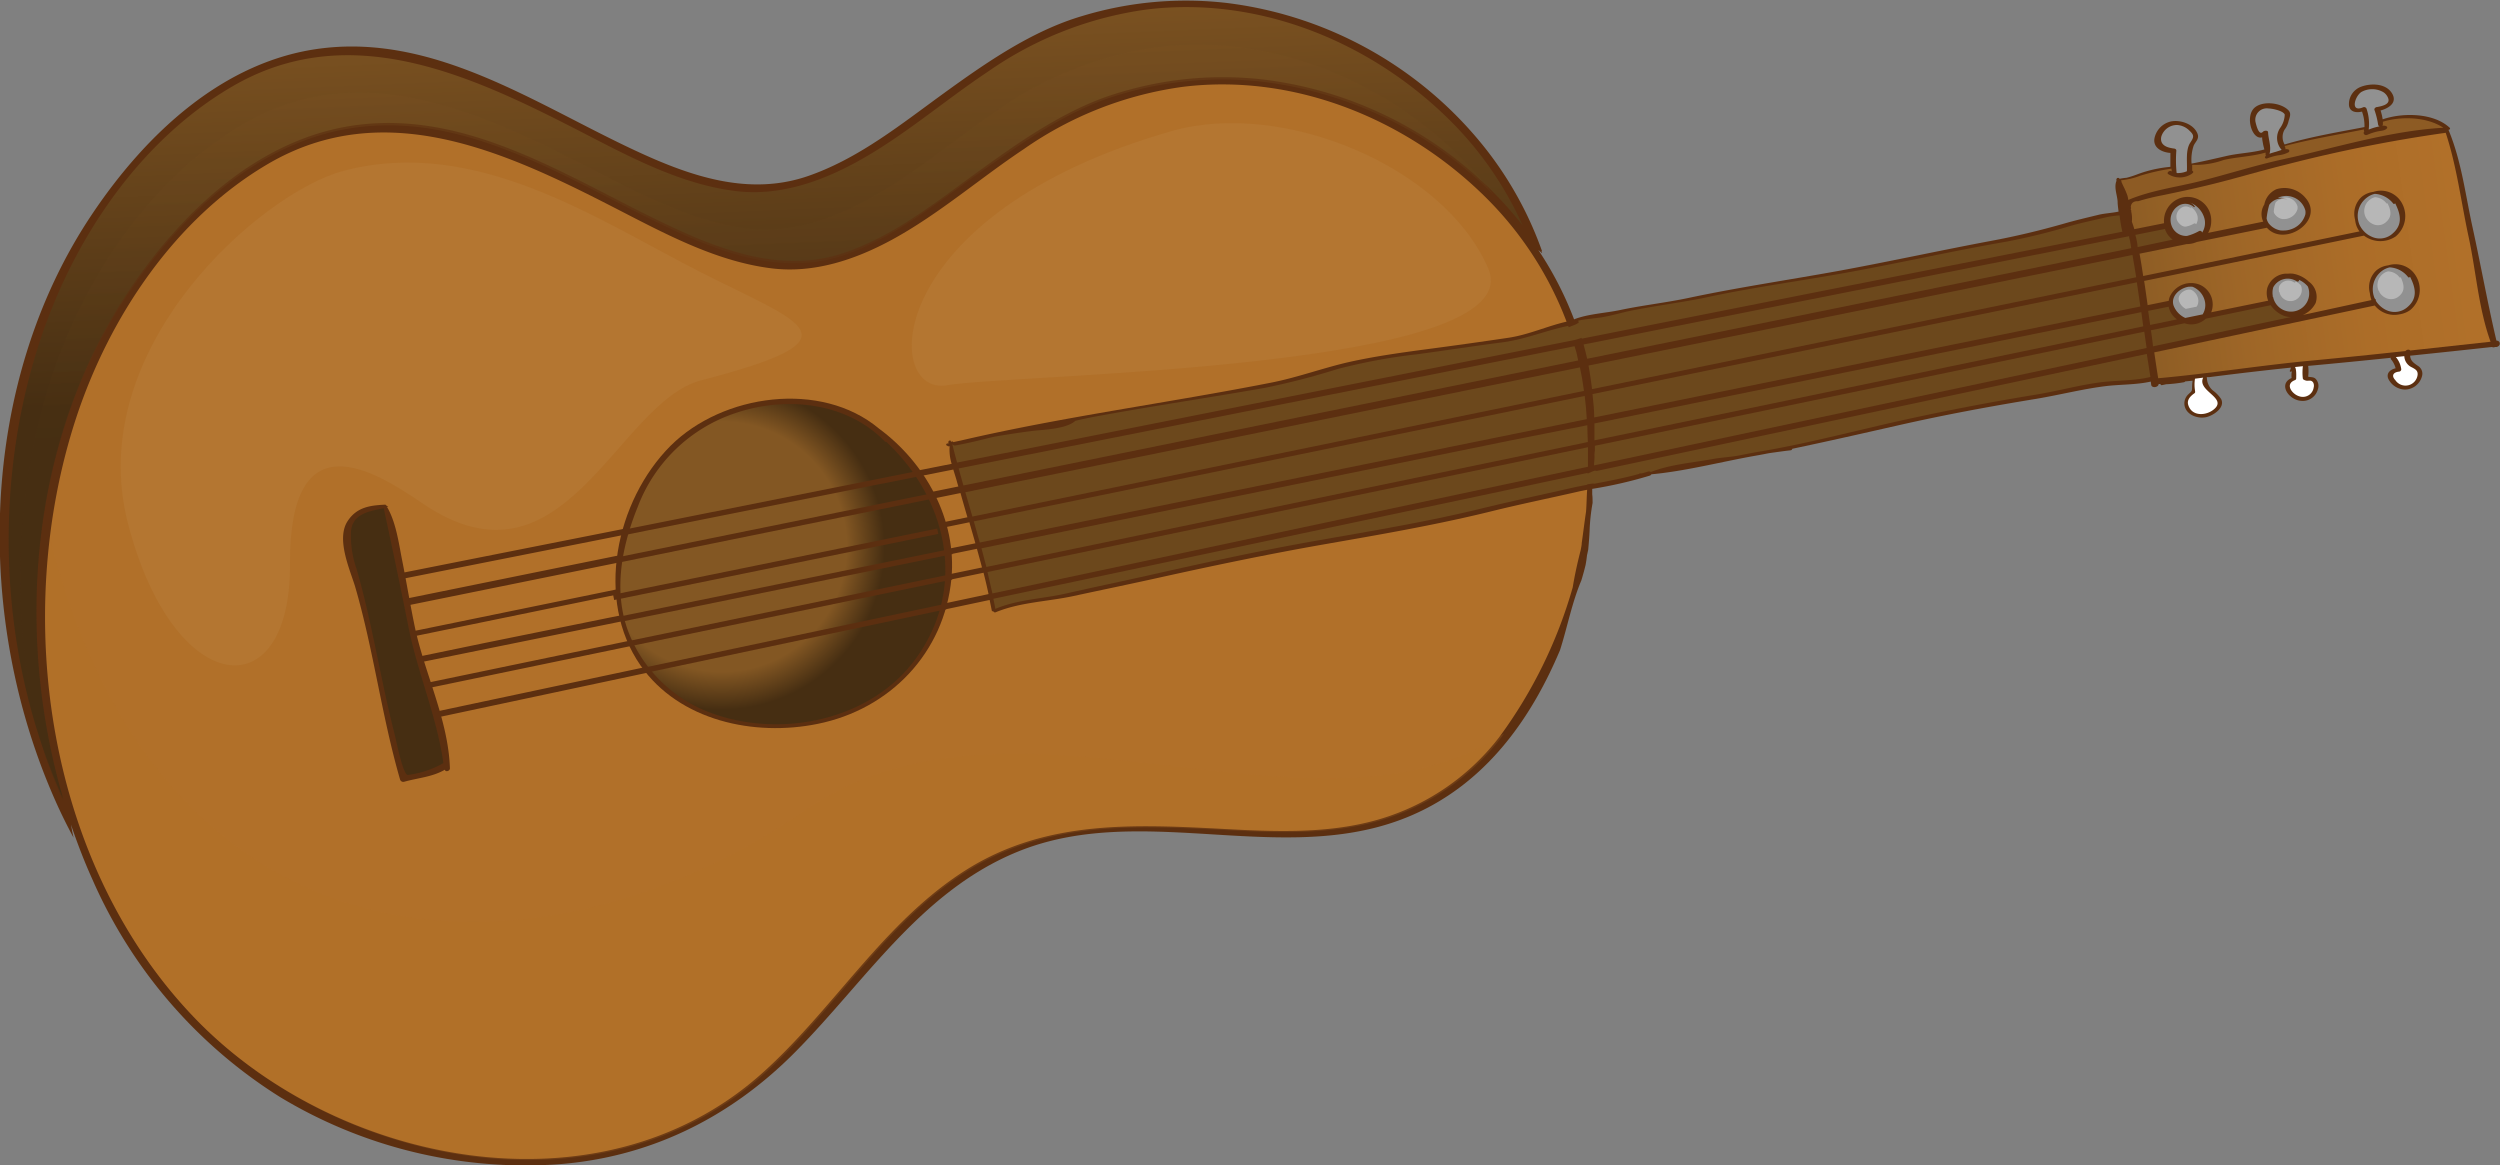 <?xml version="1.0" encoding="UTF-8"?> <svg xmlns="http://www.w3.org/2000/svg" xmlns:xlink="http://www.w3.org/1999/xlink" viewBox="0 0 336.23 156.7"><rect x="0" y="0" width="336.23" height="156.7" fill="#808080" stroke="none"/> <defs> <style> .cls-1 { isolation: isolate; } .cls-2 { fill: #5c2f10; } .cls-3 { fill: url(#linear-gradient); } .cls-4 { opacity: 0.31; fill: url(#linear-gradient-2); } .cls-10, .cls-4 { mix-blend-mode: multiply; } .cls-10, .cls-5 { fill: #b17029; } .cls-6 { fill: #b77c3a; opacity: 0.51; } .cls-7 { fill: url(#radial-gradient); } .cls-8 { fill: #6c481c; } .cls-9 { fill: #462e12; } .cls-10 { opacity: 0.21; } .cls-11 { fill: #919191; } .cls-12 { fill: #d1d1d1; opacity: 0.61; } .cls-13 { fill: url(#linear-gradient-3); } .cls-14 { fill: url(#linear-gradient-4); } .cls-15 { fill: url(#linear-gradient-5); } .cls-16 { fill: #8d5b24; } .cls-17 { fill: url(#linear-gradient-6); } .cls-18 { fill: url(#linear-gradient-7); } .cls-19 { fill: url(#linear-gradient-8); } .cls-20 { fill: url(#linear-gradient-9); } </style> <linearGradient id="linear-gradient" x1="2240.33" y1="-1865.91" x2="2267.66" y2="-1817.11" gradientTransform="matrix(0.89, 0.45, -0.45, 0.89, -2660.86, 832.09)" gradientUnits="userSpaceOnUse"> <stop offset="0" stop-color="#835723"></stop> <stop offset="1" stop-color="#462e12"></stop> </linearGradient> <linearGradient id="linear-gradient-2" x1="2241.73" y1="-1860.88" x2="2269.06" y2="-1812.08" xlink:href="#linear-gradient"></linearGradient> <radialGradient id="radial-gradient" cx="2280.14" cy="-1798.25" r="36.64" gradientTransform="matrix(0.89, 0.45, -0.45, 0.89, -2660.86, 832.09)" gradientUnits="userSpaceOnUse"> <stop offset="0.46" stop-color="#835723"></stop> <stop offset="0.6" stop-color="#462e12"></stop> </radialGradient> <linearGradient id="linear-gradient-3" x1="2439.96" y1="-1949.9" x2="2444.46" y2="-1949.9" gradientTransform="matrix(0.89, 0.45, -0.45, 0.89, -2660.86, 832.09)" gradientUnits="userSpaceOnUse"> <stop offset="0" stop-color="#fff"></stop> <stop offset="0.2" stop-color="#dadada"></stop> <stop offset="0.42" stop-color="#bbb"></stop> <stop offset="0.63" stop-color="#a4a4a4"></stop> <stop offset="0.83" stop-color="#969696"></stop> <stop offset="1" stop-color="#919191"></stop> </linearGradient> <linearGradient id="linear-gradient-4" x1="2429.01" y1="-1941.21" x2="2434.22" y2="-1941.21" xlink:href="#linear-gradient-3"></linearGradient> <linearGradient id="linear-gradient-5" x1="2418.85" y1="-1933.31" x2="2424.08" y2="-1933.31" xlink:href="#linear-gradient-3"></linearGradient> <linearGradient id="linear-gradient-6" x1="2437.7" y1="-1905.03" x2="2441.96" y2="-1905.03" gradientTransform="matrix(0.89, 0.45, -0.45, 0.89, -2660.86, 832.09)" gradientUnits="userSpaceOnUse"> <stop offset="0" stop-color="#919191"></stop> <stop offset="0.17" stop-color="#969696"></stop> <stop offset="0.37" stop-color="#a4a4a4"></stop> <stop offset="0.58" stop-color="#bbb"></stop> <stop offset="0.8" stop-color="#dadada"></stop> <stop offset="1" stop-color="#fff"></stop> </linearGradient> <linearGradient id="linear-gradient-7" x1="2448.96" y1="-1912.9" x2="2452.53" y2="-1912.9" xlink:href="#linear-gradient-6"></linearGradient> <linearGradient id="linear-gradient-8" x1="2460.45" y1="-1920.44" x2="2464.19" y2="-1920.44" xlink:href="#linear-gradient-6"></linearGradient> <linearGradient id="linear-gradient-9" x1="2426.09" y1="-1915.63" x2="2468.41" y2="-1944.98" gradientTransform="matrix(0.89, 0.45, -0.45, 0.89, -2660.86, 832.09)" gradientUnits="userSpaceOnUse"> <stop offset="0" stop-color="#835723"></stop> <stop offset="0.06" stop-color="#885a24"></stop> <stop offset="0.4" stop-color="#9e6627"></stop> <stop offset="0.72" stop-color="#ac6d28"></stop> <stop offset="1" stop-color="#b17029"></stop> </linearGradient> </defs> <title>psnm_f6kf_220224 [Converted]</title> <g class="cls-1"> <g id="Layer_1" data-name="Layer 1"> <g> <path class="cls-2" d="M416.36,230c-1.18-5-2.07-10-3.16-15-1-4.48-1.51-9.09-3.29-13.35.16,0,.3-.16.15-.29-2.14-2-6.3-2.05-9-1.12a7.32,7.32,0,0,0-.28-1.19c1.14-.31,2.34-1.09,1.49-2.38s-2.81-1.29-4.07-.83a2.49,2.49,0,0,0-1.67,2.54c.13.9,1,1,1.75.82a5.56,5.56,0,0,1,.33,2.08c-3.57.69-7.26,1.3-10.74,2.34a2,2,0,0,1,0-2,2.8,2.8,0,0,0,.53-1.13c.16-.55.42-1.06-.05-1.5-1-1-3.4-1.27-4.5-.33-1.34,1.15-.37,4.4,1,4,0,.3.07.59.12.88s.11.48.18.75c-1.69.47-3.47.49-5.19.9-1.53.35-3.05.71-4.6,1a5.91,5.91,0,0,1,.28-2.41c.25-.55.75-.89.54-1.54-.47-1.37-2.37-2-3.66-1.7a2.9,2.9,0,0,0-2.17,2.37c-.12,1.24,1.11,1.77,2.16,1.85,0,.61,0,1.25,0,1.87a17,17,0,0,0-3.33.63c-.45.13-.89.29-1.32.45s-.82.28-1.24.39a7.26,7.26,0,0,0-1,.15c.08,0,0-.13-.05-.13h-.13a.14.14,0,0,0-.15.09s0,.1-.07.15a.12.12,0,0,0,.09.14.11.11,0,0,0-.07.06c-.32.86.1,1.81.17,2.7,0,.46.08.93.13,1.39-.89.19-1.87.23-2.69.43-1.55.38-3.12.74-4.66,1.19-3.26.93-6.47,1.7-9.81,2.32-6.87,1.29-13.71,2.79-20.58,4.05-6.68,1.21-13.34,2.19-20,3.6-3.09.66-6.23,1-9.31,1.65-1.91.41-4.3.51-6.18,1.25a46.54,46.54,0,0,0-4.81-9.33l.51.43c0-.09-.06-.18-.08-.28H288a48.52,48.52,0,0,0-7.77-14,52.58,52.58,0,0,0-34.62-19.37,48,48,0,0,0-19.4,1.74c-6.82,2-13,6.3-18.66,10.4s-11.22,8.6-17.88,11c-8.19,3-16.25.16-23.77-3.36-13.17-6.15-26.7-15.56-42-13.68-13.25,1.62-23.7,11.59-30.84,22.21-15.4,22.87-16,54.45-4.91,79.19.72,1.61,1.51,3.2,2.35,4.76-.13-.59-.24-1.16-.34-1.74.85,2.5,1.81,5,2.88,7.36a65.57,65.57,0,0,0,25.26,29.28,63.85,63.85,0,0,0,36.72,9.07c12.68-.78,23.75-6.23,32.6-15.2,9.49-9.6,16.9-21.6,29.88-26.89,17.52-7.14,37.46,3.06,54.73-5.71,8.73-4.43,14.38-12.36,18.19-21.39,1-3.13,1.59-6.35,2.87-9.38.21-.69.4-1.38.57-2.08h0c.08-.42.14-.86.19-1.31.06-.23.1-.48.16-.72.08-.87.15-1.73.19-2.58a25.5,25.5,0,0,1,.4-3.72c0-.39,0-.79-.05-1.18l0-.19c0-.18,0-.35,0-.53a58,58,0,0,0,7.74-1.78.38.38,0,0,0,.22-.18c4.72-.44,9.47-1.71,14.11-2.52.59-.1,1.17-.22,1.76-.33,1-.14,1.91-.27,2.86-.38a.23.23,0,0,0,.21-.2c4.76-1,9.47-2.07,14.23-3.15,6.16-1.4,12.36-2.55,18.59-3.57,3.11-.52,6.21-1.32,9.34-1.71,2-.24,4.11-.17,6.06-.61l.06.44c.09.49,1,.34,1-.12l.25,0c0,.1.07.18.2.16l.55-.12a19,19,0,0,0,2.39-.27.27.27,0,0,0,.18-.11l1-.1a0,0,0,0,0,0,0,6.11,6.11,0,0,0-.07.86c0,.6-.08.56-.47.94a1.68,1.68,0,0,0-.54,1.57c.27,1.31,1.91,1.81,3,1.51.94-.25,2.49-1.28,1.91-2.42a4.58,4.58,0,0,0-1.1-1.14,2.29,2.29,0,0,1-.81-1.71s0-.06-.05-.09l.37,0c3.68-.47,7.34-.9,11-1.28a.19.19,0,0,0-.05.14,1.09,1.09,0,0,1-.11.27c-.07.15.13.18.23.11s0,.14,0,.2a3.83,3.83,0,0,0,0,.68c-1.83.81-.42,2.89,1.19,3.06a2.1,2.1,0,0,0,2.34-1.53,1.37,1.37,0,0,0-.3-1.42c-.28-.28-.66-.2-1-.29a5.86,5.86,0,0,0,0-1.45q5.56-.51,11.13-1.09a.17.17,0,0,0,0,.19,3,3,0,0,1,.63,1.22c-.66.16-1.28.6-1,1.38a2.58,2.58,0,0,0,2.17,1.48,2.39,2.39,0,0,0,2.41-1.93,1.21,1.21,0,0,0-.56-1.24c-.67-.46-1-.7-1.07-1.38q5.52-.57,11-1.17a.55.55,0,0,0,.43,0l.21,0C417,230.69,416.91,230,416.36,230Z" transform="translate(-80.61 -184.19)"></path> <path class="cls-3" d="M86,230c4.46-13.57,13.33-26.88,25.85-34.18,15.57-9.08,31.68-1.7,46.16,5.71,6.78,3.48,13.84,7.4,21.51,8.35,5.74.72,11.31-1.18,16.27-3.89,6.28-3.42,11.76-8.22,17.7-12.17a48.77,48.77,0,0,1,21.34-8.35c15.39-1.9,30.87,4.66,41.5,15.63a46.89,46.89,0,0,1,9.08,13.45l-.21-.29a52.54,52.54,0,0,0-34.63-19.37,47.82,47.82,0,0,0-19.39,1.74c-6.83,2-13,6.3-18.67,10.39s-11.22,8.61-17.87,11c-8.2,3-16.25.16-23.78-3.36-13.16-6.16-26.7-15.56-42-13.69-13.25,1.63-23.71,11.61-30.85,22.21C84.75,242.91,82.47,269,89.14,291.7,80.42,272.61,79.54,249.52,86,230Z" transform="translate(-80.61 -184.19)"></path> <path class="cls-4" d="M98,223.5c7.14-10.61,17.59-20.58,30.84-22.21,15.28-1.88,28.82,7.53,42,13.68,7.52,3.52,15.58,6.35,23.77,3.36,6.66-2.42,12.18-7,17.88-11s11.84-8.4,18.66-10.4a47.85,47.85,0,0,1,19.4-1.73,52.92,52.92,0,0,1,30.88,15.13,43.32,43.32,0,0,0-3.57-4.17c-10.63-11-26.12-17.53-41.5-15.64A49,49,0,0,0,215,198.85c-5.93,4-11.41,8.74-17.69,12.17-5,2.71-10.53,4.6-16.27,3.89-7.67-1-14.74-4.88-21.51-8.35-14.48-7.42-30.6-14.8-46.16-5.72C100.82,208.14,92,221.46,87.49,235a87.69,87.69,0,0,0-.81,50.88c.73,2,1.53,4.08,2.44,6.06C82.44,269.3,84.72,243.18,98,223.5Z" transform="translate(-80.61 -184.19)"></path> <path class="cls-5" d="M293.92,253c-.21,1.4-.38,2.82-.58,4.23,0,.32-.09.63-.14.95-.43,1.66-.8,3.34-1.07,5a63,63,0,0,1-9.77,20,31.57,31.57,0,0,1-17.68,11.58c-6.27,1.54-12.86,1.27-19.25.93-12.12-.64-24-1.27-34.71,5.39-11.24,7-18.08,19.05-27.87,27.68-21.74,19.17-56.76,12.11-75.77-7.36-20.15-20.66-25-54.22-16.23-81,4.46-13.57,13.34-26.88,25.85-34.19,15.57-9.08,31.69-1.7,46.16,5.72,6.78,3.47,13.84,7.4,21.52,8.35,5.73.71,11.3-1.18,16.27-3.89,6.27-3.43,11.75-8.22,17.69-12.17a48.81,48.81,0,0,1,21.35-8.35c15.38-1.9,30.86,4.66,41.49,15.63a47,47,0,0,1,10.12,15.95c-2.62.6-5.08,1.75-7.77,2.16q-5.71.85-11.44,1.6c-3.34.45-6.67.92-10,1.66-3.57.81-7,2.1-10.61,2.8-13.88,2.73-27.89,4.56-41.66,7.77l-1,.21c0-.1-.22-.14-.32,0a.43.43,0,0,0,0-.11c0-.15-.28-.12-.31,0a.32.32,0,0,0,0,.29l-.16,0c-.12,0-.26.2-.08.28l.15.08a.24.24,0,0,0,.23,0,6.32,6.32,0,0,0,.27,2.38l-64.37,12.77-12.12,2.41c-.23,0,.48.71.81.65l48.73-9.67,27.17-5.39c.19.63.39,1.23.52,1.74.05.18.11.36.16.54L155,260.68l-22.45,4.57c-.3.06.32.88.63.82l46.61-9.47,30-6.1c.3,1.09.62,2.18.93,3.26l-43.33,8.91-33.8,6.94c-.38.08.5.61.78.55l44.87-9.22L211,254.43l0,.06c.26.92.53,1.84.79,2.77l-66.07,13.42L134.52,273c-.41.09.4.72.68.66l48.91-9.94L212,258c.23.84.46,1.67.68,2.51l-55.87,11.61-21,4.37c-.4.08.46.64.74.59l46.86-9.73,29.48-6.13c.24.95.47,1.91.67,2.87l-45.27,9.63-32.12,6.83c-.24.05.49.72.81.65l45-9.58,31.73-6.74c.09.46.19.92.28,1.38,0,.12.12.16.23.16a.23.23,0,0,0,.31.11c3.31-1.36,7-1.43,10.47-2.18,3.83-.83,7.67-1.62,11.49-2.47,7.36-1.63,14.73-3.17,22.15-4.47s14.85-2.57,22.21-4.37c4-1,8-1.81,11.93-2.71.42-.1.86-.18,1.29-.27C294,251,294,252,293.92,253Z" transform="translate(-80.61 -184.19)"></path> <path class="cls-6" d="M280.77,220.31c-5.83-13.64-27.57-22.77-42.55-18.5C199.07,213,199.24,237.54,208,236S286.61,234,280.77,220.31Z" transform="translate(-80.61 -184.19)"></path> <path class="cls-2" d="M208.57,262c.75-7.92-3.49-15.57-9.76-20.18-7.79-6.51-21-4.64-28,2.31-7.4,7.41-10.21,20.7-4.05,29.56,5.21,7.46,15.32,9.59,23.8,7.86C200.3,279.59,207.62,272,208.57,262Z" transform="translate(-80.61 -184.19)"></path> <path class="cls-7" d="M175.8,279.91a18.87,18.87,0,0,1-10.17-9.55c-2.73-5.75-1.57-12.29.75-18a21.22,21.22,0,0,1,13.34-12.68c6.71-2.22,14.79-1.36,19.87,3.86a.34.34,0,0,0,.24.09c8,7.49,10.95,19.29,4.09,28.94C197.81,281.22,185.28,283.63,175.8,279.91Z" transform="translate(-80.61 -184.19)"></path> <path class="cls-6" d="M126.81,207.17c-11,2.89-35.06,23.8-29,47.37s21.9,25.31,21.8,5.55,11.32-12.63,17.84-8.19c19.08,13,26.1-13.61,37.46-16.56,21.74-5.65,13.86-7.48.05-14.48S144.7,202.44,126.81,207.17Z" transform="translate(-80.61 -184.19)"></path> <path class="cls-8" d="M278.28,236.6l14.82-3c.22,1,.4,2.09.54,3.16l-33.18,6.82-49.07,10.08c-.32-1.09-.64-2.18-.95-3.27Z" transform="translate(-80.61 -184.19)"></path> <path class="cls-8" d="M210.18,249.48c-.22-.76-.43-1.53-.64-2.29l72-14.29,10.83-2.15c.09.28.18.56.26.85s.15.72.23,1.07l-49.66,10.09Z" transform="translate(-80.61 -184.19)"></path> <path class="cls-8" d="M276.39,241l17.35-3.56c.13,1,.22,2.07.28,3.12l-67.74,13.76-13.9,2.83c-.26-.95-.53-1.89-.8-2.84Z" transform="translate(-80.61 -184.19)"></path> <path class="cls-8" d="M284,243.38l10.09-2c0,.75.05,1.5.07,2.26L244.27,254l-31,6.44c-.21-.83-.43-1.67-.66-2.51Z" transform="translate(-80.61 -184.19)"></path> <path class="cls-8" d="M282,246.87l12.18-2.53c0,.22,0,.44,0,.66h0c0,.35,0,.56,0,.77h0c0,.4,0,.8,0,1.19l-33.61,7.15L214.08,264q-.32-1.44-.66-2.88Z" transform="translate(-80.61 -184.19)"></path> <path class="cls-2" d="M141.12,287.53c-.2-6.52-3.42-12.78-4.74-19.12-.62-3-1.11-6-1.71-9-.44-2.25-.79-4.86-1.92-6.89a.3.3,0,0,0-.13-.09l.21-.06h0a2.43,2.43,0,0,1-.38-.31c-2,.1-3.85.29-5.11,2.25-1.51,2.37.27,6.34,1,8.67,2.51,8.55,3.59,17.48,6.08,26.06a.45.45,0,0,0,.55.29c1.85-.52,3.8-.64,5.47-1.62C140.5,288.06,141.12,287.91,141.12,287.53Z" transform="translate(-80.61 -184.19)"></path> <path class="cls-9" d="M135.49,288.41c-.67.15-1.62-4.76-1.77-5.33-1-3.86-1.77-7.76-2.59-11.65-.77-3.63-1.54-7.24-2.59-10.8a13.36,13.36,0,0,1-.72-5c.21-2.38,2.51-2.69,4.43-3.1a.2.2,0,0,0,0,.17q1.72,7.91,3.3,15.83c1.23,6.2,3.81,12,4.69,18.29A12.72,12.72,0,0,1,135.49,288.41Z" transform="translate(-80.61 -184.19)"></path> <path class="cls-10" d="M189,293.09C152.32,318.31,102.53,315.45,87.45,257c-2.7,23,3.63,47.95,19.82,64.54,19,19.47,54,26.54,75.77,7.37,9.78-8.63,16.62-20.72,27.86-27.69,10.73-6.65,22.6-6,34.72-5.38,6.39.34,13,.61,19.25-.93a31.65,31.65,0,0,0,17.68-11.58c.13-.17.24-.34.36-.51C257.32,299.62,217,273.84,189,293.09Z" transform="translate(-80.61 -184.19)"></path> <path class="cls-11" d="M372.93,225.26c-.38-1.23.81-2.3,2-2.5a1.27,1.27,0,0,1,.26,0,0,0,0,0,0,0,0,1.8,1.8,0,0,0-.19,0,2,2,0,0,1,.49,0,2.73,2.73,0,0,1,1.67,2,2.37,2.37,0,0,1-.31,1.71l-2.34.48A3,3,0,0,1,372.93,225.26Z" transform="translate(-80.61 -184.19)"></path> <path class="cls-11" d="M386.27,224.1h0c0-.07,0-.13,0-.18a2.53,2.53,0,0,1,.08-1.1,2.21,2.21,0,0,1,3.17-.78c.17.1.42-.12.22-.24a3.39,3.39,0,0,1,1.25.91,2.45,2.45,0,1,1-4.67,1.39Z" transform="translate(-80.61 -184.19)"></path> <path class="cls-11" d="M404.44,225.45a2.61,2.61,0,0,1-2.88.45,2.9,2.9,0,0,1-.46-.26,3.46,3.46,0,0,1-.88-.87.93.93,0,0,1-.09-.2s0-.09,0-.14l-.08,0-.09-.16A3.09,3.09,0,0,1,401,220.6a2.71,2.71,0,0,1,1-.45,3.34,3.34,0,0,1,2.49,1.32c.07.09.27,0,.24-.08C405.44,222.77,405.84,224.23,404.44,225.45Z" transform="translate(-80.61 -184.19)"></path> <path class="cls-11" d="M385.81,211.73a2,2,0,0,1,2.38-.69s.09,0,.05,0a2.14,2.14,0,0,0-1.29-.22l.24-.12a2.67,2.67,0,0,1,3.47,1.79,1.63,1.63,0,0,1,0,.54,2.93,2.93,0,0,1-1.94,2,2.74,2.74,0,0,1-.89.16,2.17,2.17,0,0,1-.36,0h-.09a2.58,2.58,0,0,1-1.68-1l0,0a2.64,2.64,0,0,1-.15-.29,1.91,1.91,0,0,1-.1-.34A10.37,10.37,0,0,1,385.81,211.73Z" transform="translate(-80.61 -184.19)"></path> <path class="cls-11" d="M372.74,214.71a2.23,2.23,0,0,1,.72-2.75,1.74,1.74,0,0,1,2.2.07c0,.05.17,0,.13-.07a1.4,1.4,0,0,0-.69-.54,3.16,3.16,0,0,1,2,2.19,2.38,2.38,0,0,1-.32,1.86.29.29,0,0,0-.44-.19,6.53,6.53,0,0,1-1.6.64A2.08,2.08,0,0,1,372.74,214.71Z" transform="translate(-80.61 -184.19)"></path> <path class="cls-11" d="M399,210.72a2.67,2.67,0,0,1,1-.46,3.41,3.41,0,0,1,2.49,1.32c.07.09.27,0,.24-.07.7,1.38,1.1,2.84-.3,4.06a2.57,2.57,0,0,1-2.88.44,3.37,3.37,0,0,1-.46-.25,3.3,3.3,0,0,1-1.15-1.35A3.07,3.07,0,0,1,399,210.72Z" transform="translate(-80.61 -184.19)"></path> <path class="cls-12" d="M373.67,224.68c-.24-.76.5-1.42,1.23-1.54l.16,0h0l-.12,0h.3a1.71,1.71,0,0,1,1,1.23,1.46,1.46,0,0,1-.19,1.06l-1.46.3A1.87,1.87,0,0,1,373.67,224.68Z" transform="translate(-80.61 -184.19)"></path> <path class="cls-12" d="M387.11,223.45h0s0-.07,0-.11a1.55,1.55,0,0,1,.05-.68,1.36,1.36,0,0,1,2-.48c.1.06.26-.08.14-.15a2.12,2.12,0,0,1,.77.56,1.52,1.52,0,1,1-2.9.86Z" transform="translate(-80.61 -184.19)"></path> <path class="cls-12" d="M403.29,224a1.63,1.63,0,0,1-1.79.27,2.69,2.69,0,0,1-.29-.16,2.13,2.13,0,0,1-.54-.54l-.06-.12a.28.28,0,0,1,0-.09l-.05,0a.6.6,0,0,0-.06-.11,1.92,1.92,0,0,1,.67-2.28,1.51,1.51,0,0,1,.62-.28,2,2,0,0,1,1.54.81c.05.06.18,0,.15-.05C403.9,222.37,404.15,223.27,403.29,224Z" transform="translate(-80.61 -184.19)"></path> <path class="cls-12" d="M386.63,211.48a1.22,1.22,0,0,1,1.47-.43s.06,0,0,0a1.31,1.31,0,0,0-.8-.13l.15-.08a1.67,1.67,0,0,1,2.16,1.11.81.81,0,0,1,0,.22v.12a1.84,1.84,0,0,1-1.21,1.26,1.49,1.49,0,0,1-.55.1h-.28a1.59,1.59,0,0,1-1-.63,0,0,0,0,1,0,0,1,1,0,0,1-.1-.17,1.41,1.41,0,0,1-.06-.22A6.5,6.5,0,0,1,386.63,211.48Z" transform="translate(-80.61 -184.19)"></path> <path class="cls-12" d="M373.45,213.91a1.39,1.39,0,0,1,.45-1.71,1.07,1.07,0,0,1,1.36,0s.11,0,.08,0a1,1,0,0,0-.42-.34,2,2,0,0,1,1.23,1.37,1.47,1.47,0,0,1-.19,1.14.19.19,0,0,0-.28-.11,3.72,3.72,0,0,1-1,.39C374.17,214.77,373.7,214.32,373.45,213.91Z" transform="translate(-80.61 -184.19)"></path> <path class="cls-12" d="M399.4,211a1.67,1.67,0,0,1,.62-.29,2.09,2.09,0,0,1,1.54.82c.05.06.18,0,.15,0,.43.86.68,1.76-.19,2.52a1.59,1.59,0,0,1-1.78.27,2.69,2.69,0,0,1-.29-.16,2,2,0,0,1-.71-.84A1.9,1.9,0,0,1,399.4,211Z" transform="translate(-80.61 -184.19)"></path> <path class="cls-13" d="M398.89,198.81a.35.35,0,0,0-.48-.18c-1.74.73-1.11-1.46-.23-2.06a3,3,0,0,1,2.79-.08,1.59,1.59,0,0,1,.86,1c.21.79-1,1-1.55,1.1-.15,0-.38.18-.33.37a11,11,0,0,1,.5,2,.24.24,0,0,0,.2.21l-.27.07a7.27,7.27,0,0,0-1.2.38A6.34,6.34,0,0,0,398.89,198.81Z" transform="translate(-80.61 -184.19)"></path> <path class="cls-14" d="M385.65,202c0-.33-.53-.25-.68-.1-.56.62-.91-.88-1-1.25a1.54,1.54,0,0,1,1.74-1.87c.47,0,2,.3,2.18.83a3.32,3.32,0,0,1-.58,1.74,2.38,2.38,0,0,0,.17,3h0l-.77.25c-.28.08-.58.16-.87.27C386.12,204,385.68,202.87,385.65,202Z" transform="translate(-80.61 -184.19)"></path> <path class="cls-15" d="M373.31,204.46c0-.18-.13-.27-.3-.29-.95-.12-1.94-.44-1.73-1.58A2.2,2.2,0,0,1,373.4,201a2.57,2.57,0,0,1,1.74.83c.66.6.45.93.05,1.54-.67,1-.39,2.64-.46,3.85a3.08,3.08,0,0,1-1.38.24A16.69,16.69,0,0,1,373.31,204.46Z" transform="translate(-80.61 -184.19)"></path> <path class="cls-16" d="M366.73,210.49a10.36,10.36,0,0,0-.48-1.13c-.09-.18-.17-.36-.25-.54a1.54,1.54,0,0,1-.08-.19.11.11,0,0,0,0-.11l-.07-.08a9.93,9.93,0,0,0,2.61-.62,28.67,28.67,0,0,1,4.2-.95c0,.13,0,.24.07.35l-.08,0c-.22-.16-.71.19-.43.39a2.92,2.92,0,0,0,3.1,0l0,0a1.93,1.93,0,0,0,.21-.17c.14-.14,0-.24-.09-.3q0-.37,0-.78a11.38,11.38,0,0,0,4.23-.65c1.86-.43,3.8-.46,5.64-1a1,1,0,0,1,0,.24h0s0,.06,0,.09v0a.15.15,0,0,0,.09.1s-.07,0-.09.06c-.21.16,0,.39.23.29a7.78,7.78,0,0,1,1.45-.41,3.83,3.83,0,0,0,1.41-.41c.2-.15.09-.4-.15-.41a.88.88,0,0,0-.28,0,.34.34,0,0,0,0-.2l-.09-.23c3.49-.92,7.11-1.52,10.66-2.23a.53.53,0,0,1,0,.13.18.18,0,0,0,.05.15c-.24.23.06.6.41.44a7.26,7.26,0,0,1,1.41-.46c.42-.09.9-.07,1.21-.39a.18.18,0,0,0-.05-.29.86.86,0,0,0-.57-.07.26.26,0,0,0,.09-.18c0-.13,0-.25,0-.37,2.45-.75,5.92-.67,8.13.81-7.31.43-14.44,2.69-21.56,4.24-3.75.82-7.42,2-11.14,2.94-3.22.81-6.6,1.23-9.67,2.53A3.92,3.92,0,0,0,366.73,210.49Z" transform="translate(-80.61 -184.19)"></path> <path class="cls-8" d="M295.11,244.78h0c0-.21,0-.42,0-.64L369,228.8c.1.74.21,1.46.31,2.19l-11.64,2.48L295,246.78c0-.37.05-.75.06-1.13v-.1h0a1.71,1.71,0,0,1,0-.32A3.29,3.29,0,0,1,295.11,244.78Z" transform="translate(-80.61 -184.19)"></path> <path class="cls-8" d="M369.89,228.61l4.52-.94,0,0a2.85,2.85,0,0,0,2.86-.62l8.73-1.81a3.93,3.93,0,0,0,1.72,1.4,2.82,2.82,0,0,0,1,.19l-18.55,3.94C370.11,230.07,370,229.34,369.89,228.61Z" transform="translate(-80.61 -184.19)"></path> <path class="cls-8" d="M369.79,227.89l-.27-1.89,2.76-.56a2.68,2.68,0,0,0,1.12,1.7Z" transform="translate(-80.61 -184.19)"></path> <path class="cls-8" d="M368.86,228.08l-26,5.4q-23.91,5-47.81,9.93c0-.76,0-1.52,0-2.27L364.53,227l4.07-.83C368.69,226.82,368.78,227.45,368.86,228.08Z" transform="translate(-80.61 -184.19)"></path> <path class="cls-8" d="M326.16,234q-15.57,3.16-31.14,6.33c0-1-.12-2.09-.23-3.14L368,222.16l.12.83c.13.81.24,1.62.35,2.42Z" transform="translate(-80.61 -184.19)"></path> <path class="cls-8" d="M357.55,223.61l-62.82,12.91c-.13-1.06-.28-2.11-.47-3.17l72.22-14.68.93-.19c.17,1,.35,2,.5,3Z" transform="translate(-80.61 -184.19)"></path> <path class="cls-8" d="M367.8,215.78l4-.8s0,.07,0,.09a2.87,2.87,0,0,0,.35.67,3.09,3.09,0,0,0,.67.68l-4.72,1C368.07,216.84,367.94,216.31,367.8,215.78Z" transform="translate(-80.61 -184.19)"></path> <path class="cls-8" d="M367.24,217.57l-25.54,5.19-47.63,9.68c-.15-.65-.3-1.29-.48-1.92L363,216.74l3.95-.78c0,.22.09.44.14.66S367.18,217.25,367.24,217.57Z" transform="translate(-80.61 -184.19)"></path> <path class="cls-17" d="M378.52,239.1c-1,1-3.08,1.21-3.6-.42-.24-.72.31-1.24.84-1.61.12-.09.07-.25.06-.37a4.92,4.92,0,0,1,0-1.58l1.1-.14h0C376.07,236.73,380,237.63,378.52,239.1Z" transform="translate(-80.61 -184.19)"></path> <path class="cls-18" d="M390.32,235.07a.22.22,0,0,0,.14.19,1.1,1.1,0,0,0,.42.14c.35,0,.58-.11.83.23a.93.93,0,0,1,.07.68,1.47,1.47,0,0,1-1.87,1.2c-1-.25-2.07-1.65-.66-2.19a.25.25,0,0,0,.18-.25c0-.18.06-1.2-.16-1.52l1.06-.11A6.84,6.84,0,0,0,390.32,235.07Z" transform="translate(-80.61 -184.19)"></path> <path class="cls-19" d="M405,233.6c.44.24.81.42.76,1a1.64,1.64,0,0,1-3,.71c-.59-.62-.23-1.07.51-1.14a.32.32,0,0,0,.29-.33,3.14,3.14,0,0,0-.73-1.63h0l1.14-.12A1.72,1.72,0,0,0,405,233.6Z" transform="translate(-80.61 -184.19)"></path> <path class="cls-20" d="M404.76,231.33c-.13-.18-.48-.13-.63.07q-6.33.69-12.67,1.29c-6.88.64-13.73,1.76-20.59,2.37-.19-1.15-.36-2.32-.53-3.48l1-.21L400,225.28a3.37,3.37,0,0,0,3.31,1.19,3.33,3.33,0,0,0,1.44-.57,3.55,3.55,0,0,0,.79-4.58,3.2,3.2,0,0,0-3.74-1.44,3,3,0,0,0-1.6.69,3.08,3.08,0,0,0-.86,3.06,3.52,3.52,0,0,0,.19.84s0,.05,0,.08l-9.21,2a3.43,3.43,0,0,0,1.73-1.62,2.55,2.55,0,0,0-1-2.92,1.31,1.31,0,0,0-.25-.22h0a4.1,4.1,0,0,0-1.79-.79,3.35,3.35,0,0,0-.71,0,2.35,2.35,0,0,0-.27,0l-.13,0a2.78,2.78,0,0,0-2.35,1.9,2.83,2.83,0,0,0,.11,1.73L378,226.19a2.89,2.89,0,0,0-1.52-3.7,3.15,3.15,0,0,0-3.92,1.35,1.89,1.89,0,0,0-.27.81l-2.84.58-.21-1.48c-.08-.58-.17-1.18-.26-1.78l.46-.09,29.1-6a3.68,3.68,0,0,0,4.27.11,3.57,3.57,0,0,0,.78-4.58A3.22,3.22,0,0,0,399.8,210a3,3,0,0,0-1.59.69,3.06,3.06,0,0,0-.86,3.05,3.52,3.52,0,0,0,.19.84,3,3,0,0,0,.4.73l-29.09,6c-.15-1-.3-2-.49-3l6.33-1.29a3.5,3.5,0,0,0,1.39-.29l9.41-1.91c2.36,2.69,7.9-1,5.15-4.06a3.67,3.67,0,0,0-3.88-1.12,2.84,2.84,0,0,0-1.62,2.06A2.37,2.37,0,0,0,385,214l-7.42,1.51A3.05,3.05,0,0,0,378,214a3.17,3.17,0,0,0-4.84-2.85,3.25,3.25,0,0,0-1.5,3.06l-4,.8c-.1-.34-.21-.67-.33-1a.05.05,0,0,0,0,0,4.21,4.21,0,0,0-.09-1.37.27.27,0,0,0-.06-.26.5.5,0,0,0,0-.12.13.13,0,0,0,0-.2h0q.06-.85,1-.81a31.5,31.5,0,0,1,3.32-.81c1.77-.37,3.54-.74,5.3-1.16,3.74-.86,7.4-2,11.14-2.92a193.72,193.72,0,0,1,21.6-4.31c1.5,4.56,2.07,9.32,3.08,14s1.32,9.58,2.95,14.1Z" transform="translate(-80.61 -184.19)"></path> <path class="cls-8" d="M291.6,228.19l0,0,.75-.29a3,3,0,0,0,.36-.18.52.52,0,0,1,.19-.08.29.29,0,0,0-.06-.31c1-.25,2.07-.29,3.15-.46,1.51-.24,3-.73,4.51-1,3.1-.6,6.22-1,9.31-1.62,6.67-1.46,13.42-2.32,20.12-3.57,6.87-1.27,13.7-2.81,20.59-4a87,87,0,0,0,8.7-2.15c1.57-.44,3.19-.76,4.79-1.15a13.39,13.39,0,0,1,1.67-.22,17.88,17.88,0,0,0,.37,2.19l-40.52,8-32.2,6.39a.56.56,0,0,1,0-.12,7.27,7.27,0,0,1-1.15.34h0l-66.44,13.19-16.41,3.25c-.22-.8-.43-1.61-.63-2.42h.06a.34.34,0,0,0,.34.12c.88-.15,1.73-.34,2.6-.54s1.77-.44,2.66-.64c1.67-.29,3.34-.55,5-.76,1.47-.19,4.63-.23,5.89-1.38,1.1-.25,2.21-.49,3.31-.68,7.36-1.35,14.77-2.44,22.13-3.74a96.1,96.1,0,0,0,9.78-2.53,75.86,75.86,0,0,1,10.79-2c3.79-.51,7.56-1.1,11.36-1.59,3.08-.39,5.91-1.61,8.9-2.22l.06.15Z" transform="translate(-80.61 -184.19)"></path> <path class="cls-8" d="M362.93,235.63c-2.83.39-5.64,1.16-8.47,1.63q-9.33,1.52-18.58,3.58c-6.05,1.36-12,2.94-18.11,4-1.08.17-2.16.39-3.24.6s-2.33.27-3.49.47c-2.78.52-5.75.72-8.4,1.76a.46.46,0,0,0-.37-.06c-.28.1-.57.17-.86.25l-.26,0a.15.15,0,0,0-.1.07c-1.92.53-3.92.92-5.91,1.3a.37.37,0,0,1-.15,0h-.12c-.24,0-.48.07-.72.08h-.06v.07c-.79.16-1.59.31-2.36.49-4,.91-8,1.76-12,2.74-7.36,1.8-14.75,3-22.2,4.32s-14.79,2.91-22.14,4.57c-3.81.86-7.63,1.65-11.44,2.52-3.18.72-6.45.78-9.47,2.06-.08-.46-.18-.91-.27-1.36L279.07,251l15.06-3.21v.1c.28-.12.55-.26.84-.36a.47.47,0,0,1,.37,0l74-15.74c.15,1,.32,2.06.48,3.1C367.71,235.43,365.09,235.33,362.93,235.63Z" transform="translate(-80.61 -184.19)"></path> <polygon class="cls-2" points="83.73 72.01 83.59 71.3 123.53 63.32 123.68 64.04 83.73 72.01"></polygon> <rect class="cls-2" x="163.48" y="254.81" width="42.94" height="0.73" transform="translate(-127.81 -142.15) rotate(-11.51)"></rect> <rect class="cls-2" x="163.35" y="258.91" width="44.48" height="0.73" transform="matrix(0.98, -0.2, 0.2, 0.98, -129.41, -141.08)"></rect> <rect class="cls-2" x="163.8" y="262.51" width="45.22" height="0.73" transform="matrix(0.98, -0.2, 0.2, 0.98, -129.37, -141.65)"></rect> <polygon class="cls-2" points="84.89 86.88 84.73 86.17 127.91 77.22 128.06 77.94 84.89 86.88"></polygon> <polygon class="cls-2" points="86.73 90.52 86.58 89.8 127.14 81.21 127.28 81.93 86.73 90.52"></polygon> </g> </g> </g> </svg> 